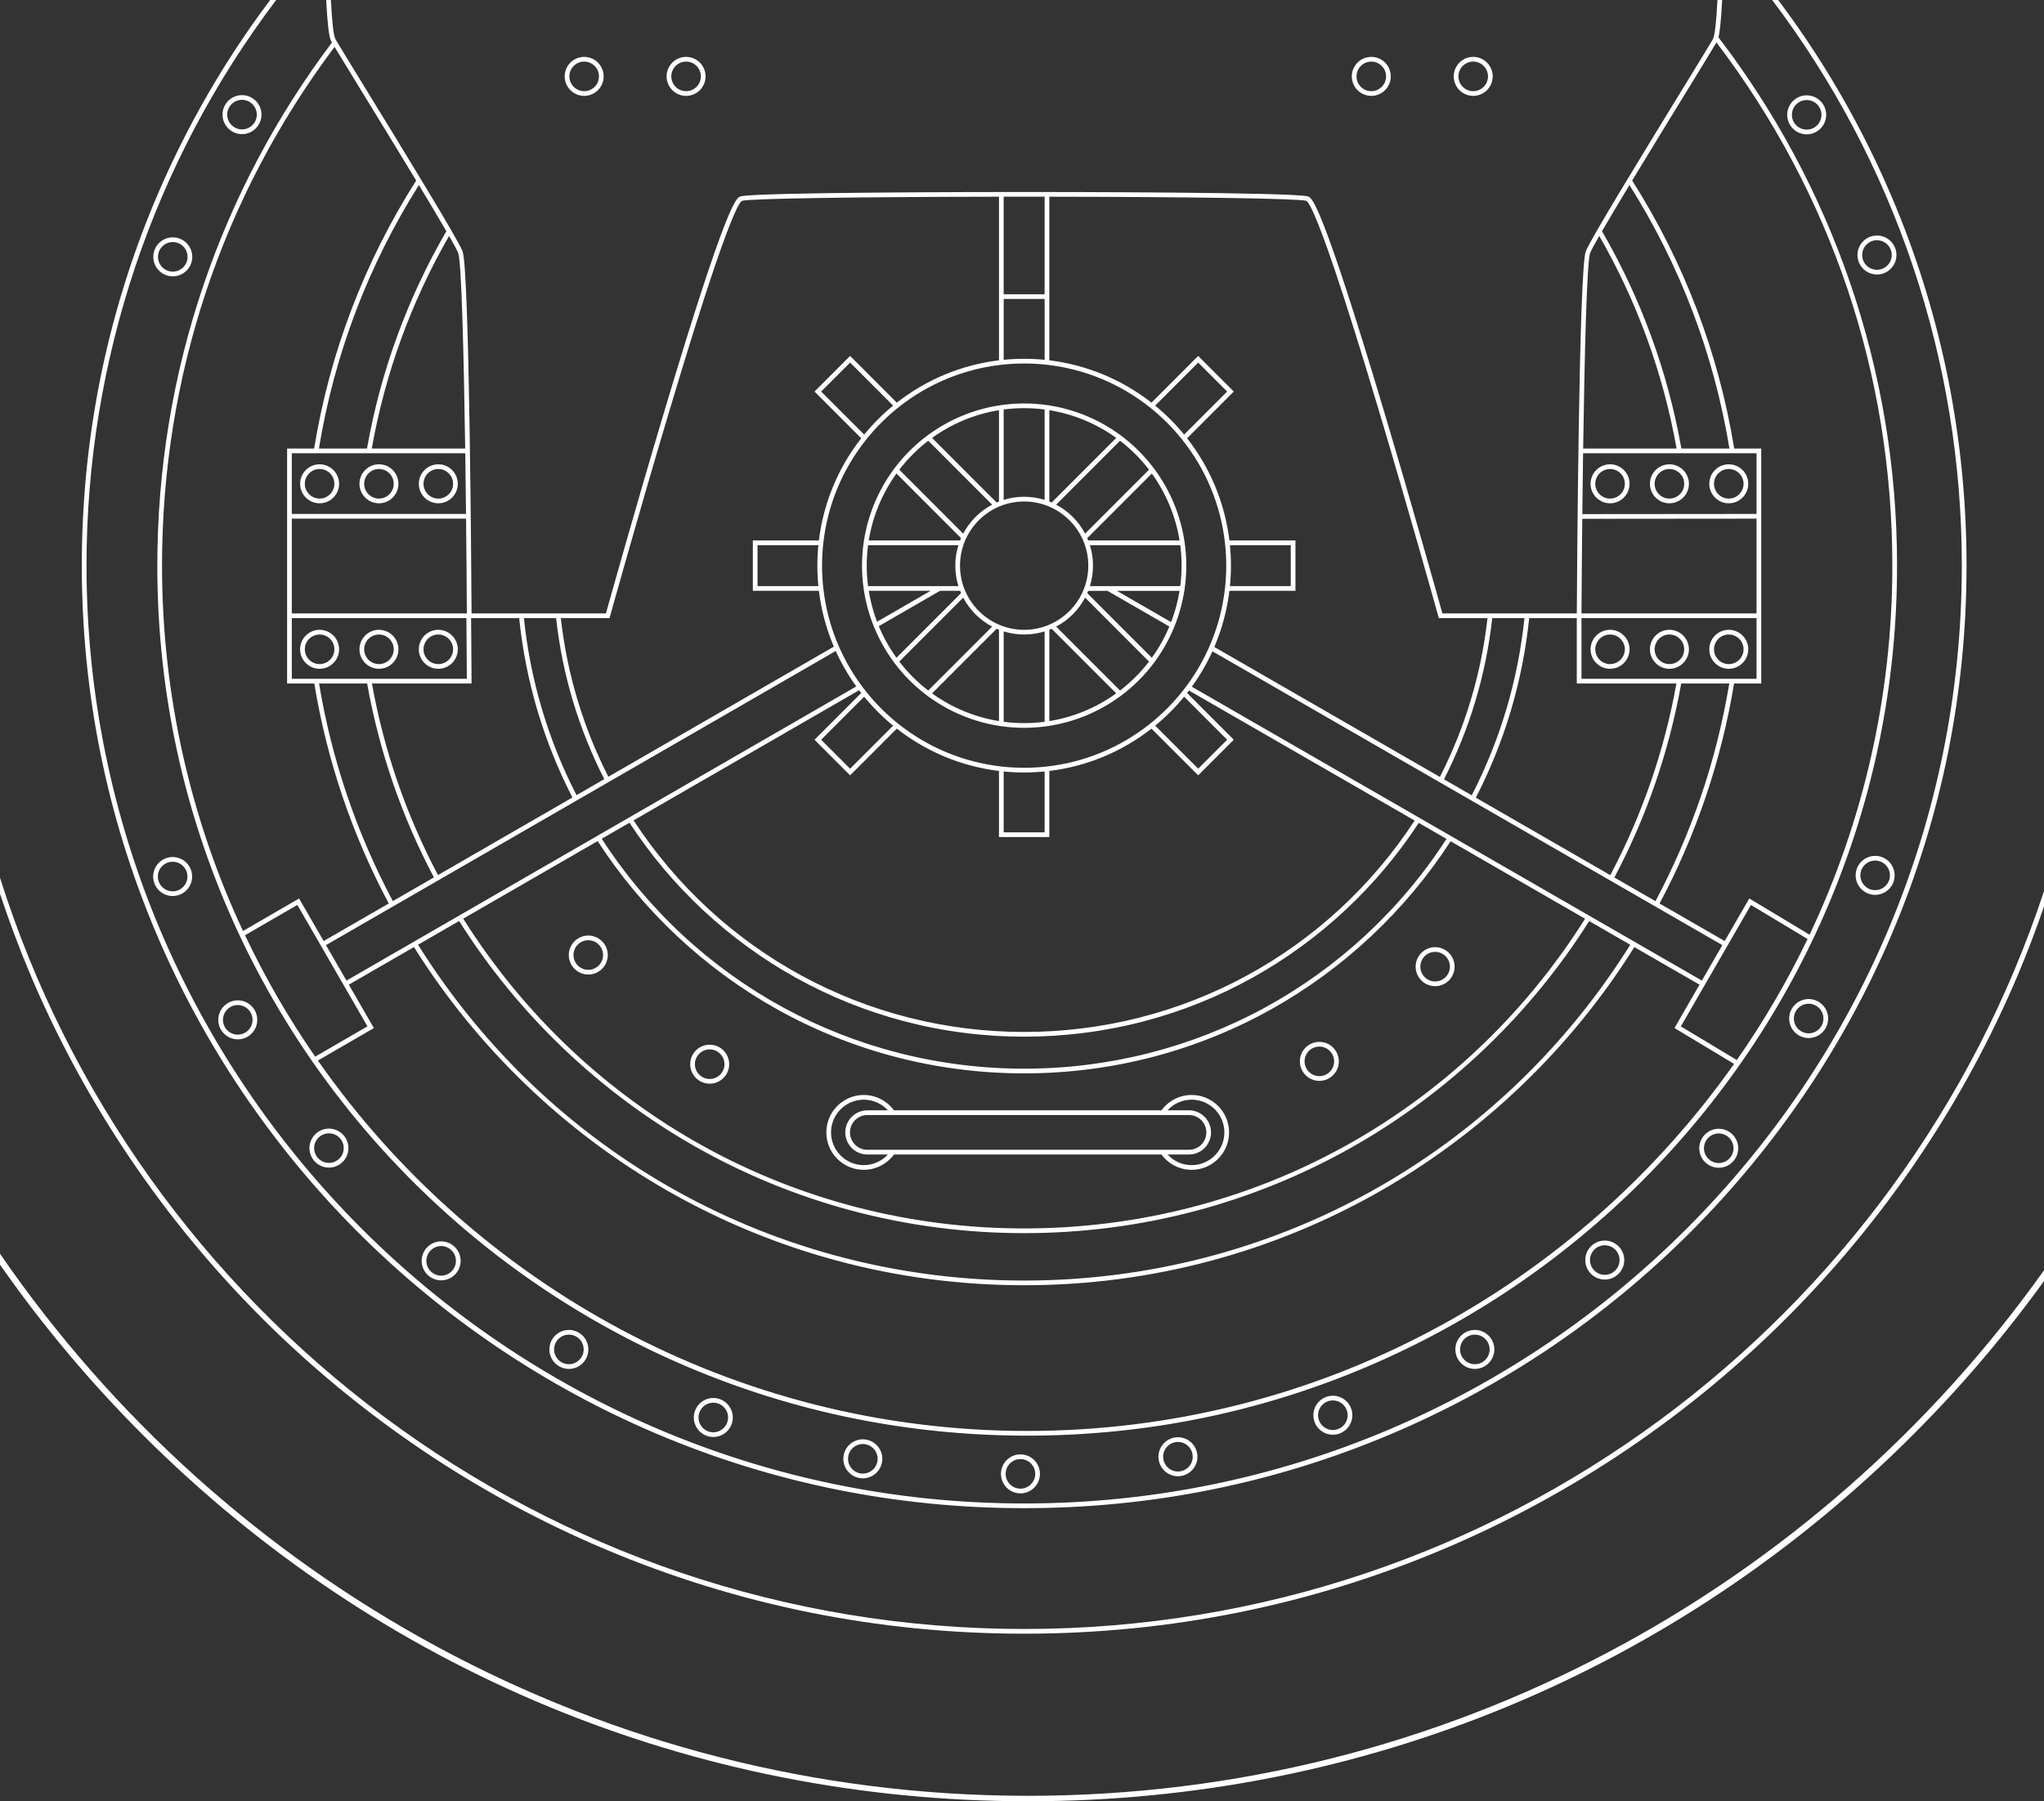 <?xml version="1.0" encoding="UTF-8"?> <svg xmlns="http://www.w3.org/2000/svg" id="_1" data-name="1" viewBox="0 0 375.031 330.525"><rect x="0" y="0" width="375.031" height="330.525" fill="#333333" stroke="none"/><defs><style> .cls-1 { fill: #fff; } </style></defs><path class="cls-1" d="M270.303,17.592c1.971,0,3.575-1.604,3.575-3.577,0-1.972-1.604-3.577-3.575-3.577s-3.575,1.604-3.575,3.577c0,1.972,1.604,3.577,3.575,3.577ZM270.303,11.302c1.496,0,2.713,1.217,2.713,2.714s-1.217,2.714-2.713,2.714c-1.496,0-2.713-1.217-2.713-2.714s1.217-2.714,2.713-2.714ZM251.605,17.592c1.971,0,3.575-1.604,3.575-3.577,0-1.972-1.604-3.577-3.575-3.577-1.972,0-3.575,1.604-3.575,3.577,0,1.972,1.603,3.577,3.575,3.577ZM251.605,11.302c1.496,0,2.713,1.217,2.713,2.714s-1.217,2.714-2.713,2.714c-1.496,0-2.713-1.217-2.713-2.714s1.217-2.714,2.713-2.714ZM69.531,115.568c-1.971,0-3.575,1.604-3.575,3.576,0,1.973,1.604,3.577,3.575,3.577,1.971,0,3.575-1.604,3.575-3.577,0-1.972-1.604-3.576-3.575-3.576ZM69.531,121.859c-1.496,0-2.713-1.217-2.713-2.714,0-1.496,1.217-2.713,2.713-2.713,1.496,0,2.713,1.217,2.713,2.713,0,1.497-1.217,2.714-2.713,2.714ZM58.64,115.568c-1.971,0-3.575,1.604-3.575,3.576,0,1.973,1.604,3.577,3.575,3.577,1.971,0,3.575-1.604,3.575-3.577,0-1.972-1.604-3.576-3.575-3.576ZM58.64,121.859c-1.496,0-2.713-1.217-2.713-2.714,0-1.496,1.217-2.713,2.713-2.713s2.713,1.217,2.713,2.713c0,1.497-1.217,2.714-2.713,2.714ZM125.882,17.592c1.971,0,3.575-1.604,3.575-3.577s-1.604-3.577-3.575-3.577c-1.972,0-3.576,1.604-3.576,3.577s1.604,3.577,3.576,3.577ZM125.882,11.302c1.495,0,2.712,1.217,2.712,2.714s-1.217,2.714-2.712,2.714c-1.496,0-2.713-1.217-2.713-2.714s1.217-2.714,2.713-2.714ZM80.422,115.568c-1.971,0-3.575,1.604-3.575,3.576,0,1.973,1.604,3.577,3.575,3.577,1.971,0,3.575-1.604,3.575-3.577,0-1.972-1.604-3.576-3.575-3.576ZM80.422,121.859c-1.496,0-2.713-1.217-2.713-2.714,0-1.496,1.217-2.713,2.713-2.713,1.496,0,2.713,1.217,2.713,2.713,0,1.497-1.217,2.714-2.713,2.714ZM263.316,180.956c1.972,0,3.575-1.605,3.575-3.577,0-1.972-1.603-3.577-3.575-3.577-1.971,0-3.575,1.605-3.575,3.577,0,1.972,1.604,3.577,3.575,3.577ZM263.316,174.666c1.496,0,2.713,1.217,2.713,2.714,0,1.496-1.217,2.714-2.713,2.714-1.496,0-2.713-1.218-2.713-2.714,0-1.497,1.217-2.714,2.713-2.714ZM130.213,198.852c1.972,0,3.575-1.605,3.575-3.577,0-1.972-1.603-3.576-3.575-3.576-1.971,0-3.575,1.604-3.575,3.576,0,1.972,1.604,3.577,3.575,3.577ZM130.213,192.562c1.496,0,2.713,1.218,2.713,2.714,0,1.497-1.217,2.714-2.713,2.714-1.496,0-2.713-1.217-2.713-2.714,0-1.496,1.217-2.714,2.713-2.714ZM242.074,198.333c1.971,0,3.575-1.604,3.575-3.577,0-1.972-1.604-3.576-3.575-3.576s-3.575,1.604-3.575,3.576c0,1.973,1.604,3.577,3.575,3.577ZM242.074,192.042c1.496,0,2.713,1.218,2.713,2.714,0,1.497-1.217,2.714-2.713,2.714-1.496,0-2.713-1.217-2.713-2.714,0-1.496,1.217-2.714,2.713-2.714ZM158.48,214.659c2.194,0,4.246-1.049,5.539-2.815h49.087c1.293,1.766,3.345,2.815,5.539,2.815,3.785,0,6.865-3.08,6.865-6.867s-3.08-6.868-6.865-6.868c-2.194,0-4.246,1.05-5.539,2.816h-49.087c-1.293-1.766-3.344-2.816-5.539-2.816-3.785,0-6.865,3.081-6.865,6.868s3.08,6.867,6.865,6.867ZM218.645,201.787c3.31,0,6.002,2.694,6.002,6.005,0,3.311-2.692,6.005-6.002,6.005-1.698,0-3.3-.718-4.43-1.953h3.935c2.234,0,4.05-1.818,4.05-4.052s-1.816-4.052-4.05-4.052h-3.935c1.13-1.235,2.732-1.953,4.43-1.953ZM218.15,204.604c1.758,0,3.188,1.43,3.188,3.189,0,1.758-1.43,3.189-3.188,3.189h-59.007c-1.758,0-3.188-1.431-3.188-3.189,0-1.759,1.43-3.189,3.188-3.189h59.007ZM158.48,201.787c1.698,0,3.3.718,4.43,1.953h-3.767c-2.234,0-4.05,1.818-4.05,4.052s1.816,4.052,4.05,4.052h3.767c-1.13,1.235-2.732,1.953-4.43,1.953-3.31,0-6.002-2.694-6.002-6.005,0-3.311,2.692-6.005,6.002-6.005ZM107.183,17.592c1.972,0,3.575-1.604,3.575-3.577s-1.603-3.577-3.575-3.577c-1.971,0-3.575,1.604-3.575,3.577s1.604,3.577,3.575,3.577ZM107.183,11.302c1.496,0,2.713,1.217,2.713,2.714s-1.217,2.714-2.713,2.714c-1.496,0-2.713-1.217-2.713-2.714s1.217-2.714,2.713-2.714ZM335.066,21.072c0-1.972-1.604-3.577-3.575-3.577-1.972,0-3.576,1.604-3.576,3.577,0,1.972,1.604,3.577,3.576,3.577,1.971,0,3.575-1.604,3.575-3.577ZM328.778,21.072c0-1.496,1.217-2.714,2.713-2.714,1.495,0,2.712,1.218,2.712,2.714,0,1.497-1.217,2.714-2.712,2.714-1.496,0-2.713-1.217-2.713-2.714ZM267.029,247.615c0,1.972,1.603,3.577,3.575,3.577,1.971,0,3.575-1.605,3.575-3.577s-1.604-3.577-3.575-3.577c-1.972,0-3.575,1.605-3.575,3.577ZM273.317,247.615c0,1.496-1.217,2.714-2.713,2.714-1.496,0-2.713-1.218-2.713-2.714,0-1.497,1.217-2.714,2.713-2.714,1.496,0,2.713,1.217,2.713,2.714ZM154.736,267.688c0,1.973,1.604,3.577,3.575,3.577,1.972,0,3.576-1.604,3.576-3.577,0-1.972-1.604-3.576-3.576-3.576-1.971,0-3.575,1.604-3.575,3.576ZM161.024,267.688c0,1.497-1.217,2.714-2.713,2.714-1.496,0-2.713-1.217-2.713-2.714,0-1.496,1.217-2.714,2.713-2.714,1.496,0,2.713,1.218,2.713,2.714ZM100.803,247.615c0,1.972,1.604,3.577,3.575,3.577,1.971,0,3.575-1.605,3.575-3.577s-1.604-3.577-3.575-3.577c-1.971,0-3.575,1.605-3.575,3.577ZM107.091,247.615c0,1.496-1.217,2.714-2.713,2.714-1.496,0-2.713-1.218-2.713-2.714,0-1.497,1.217-2.714,2.713-2.714,1.496,0,2.713,1.217,2.713,2.714ZM77.366,231.362c0,1.972,1.604,3.577,3.575,3.577s3.575-1.605,3.575-3.577-1.604-3.576-3.575-3.576-3.575,1.604-3.575,3.576ZM83.654,231.362c0,1.497-1.217,2.714-2.713,2.714s-2.713-1.217-2.713-2.714c0-1.496,1.217-2.714,2.713-2.714s2.713,1.218,2.713,2.714ZM212.551,267.305c0,1.972,1.604,3.577,3.576,3.577,1.971,0,3.575-1.605,3.575-3.577s-1.604-3.576-3.575-3.576c-1.972,0-3.576,1.604-3.576,3.576ZM218.839,267.305c0,1.497-1.217,2.714-2.712,2.714-1.496,0-2.713-1.217-2.713-2.714,0-1.496,1.217-2.714,2.713-2.714,1.495,0,2.712,1.218,2.712,2.714ZM240.977,259.688c0,1.972,1.604,3.577,3.575,3.577s3.575-1.605,3.575-3.577-1.604-3.576-3.575-3.576-3.575,1.604-3.575,3.576ZM247.265,259.688c0,1.497-1.217,2.714-2.713,2.714-1.496,0-2.713-1.217-2.713-2.714,0-1.496,1.217-2.714,2.713-2.714,1.496,0,2.713,1.218,2.713,2.714ZM56.779,210.675c0,1.972,1.604,3.576,3.575,3.576,1.971,0,3.575-1.604,3.575-3.576,0-1.972-1.604-3.577-3.575-3.577-1.971,0-3.575,1.605-3.575,3.577ZM63.067,210.675c0,1.496-1.217,2.714-2.713,2.714-1.496,0-2.713-1.218-2.713-2.714,0-1.497,1.217-2.714,2.713-2.714,1.496,0,2.713,1.217,2.713,2.714ZM183.655,270.451c0,1.972,1.604,3.576,3.575,3.576,1.972,0,3.576-1.604,3.576-3.576,0-1.973-1.604-3.577-3.576-3.577-1.971,0-3.575,1.604-3.575,3.577ZM189.943,270.451c0,1.496-1.217,2.713-2.713,2.713-1.495,0-2.713-1.217-2.713-2.713,0-1.497,1.218-2.714,2.713-2.714,1.496,0,2.713,1.217,2.713,2.714ZM127.301,260.104c0,1.972,1.604,3.577,3.575,3.577,1.972,0,3.576-1.605,3.576-3.577,0-1.972-1.604-3.577-3.576-3.577-1.971,0-3.575,1.605-3.575,3.577ZM133.589,260.104c0,1.497-1.217,2.714-2.713,2.714-1.496,0-2.712-1.217-2.712-2.714,0-1.496,1.216-2.714,2.712-2.714,1.496,0,2.713,1.218,2.713,2.714ZM40.051,187.138c0,1.972,1.604,3.577,3.575,3.577,1.971,0,3.575-1.605,3.575-3.577s-1.604-3.577-3.575-3.577c-1.971,0-3.575,1.605-3.575,3.577ZM46.339,187.138c0,1.496-1.217,2.714-2.713,2.714s-2.713-1.218-2.713-2.714c0-1.497,1.217-2.714,2.713-2.714s2.713,1.217,2.713,2.714ZM375.031,233.094v1.981c-7.172,9.917-15.172,19.341-23.995,28.164-43.391,43.391-101.08,67.286-162.443,67.286-61.362,0-119.052-23.896-162.442-67.286-9.714-9.714-18.441-20.152-26.15-31.18v-2.005c41.265,60.028,110.404,99.471,188.593,99.471,76.855,0,144.948-38.123,186.438-96.43ZM28.599,171.102c-9.016-21.325-13.588-43.977-13.588-67.327,0-21.81,4.005-43.071,11.902-63.193,5.708-14.542,13.302-28.138,22.654-40.581h1.104C28.144,29.776,15.873,66.089,15.873,103.774c0,94.9,77.177,172.106,172.041,172.106,94.864,0,172.041-77.206,172.041-172.106,0-37.685-12.271-73.998-34.798-103.774h1.105c9.352,12.444,16.946,26.039,22.654,40.581,7.898,20.122,11.902,41.383,11.902,63.193,0,23.35-4.572,46.002-13.588,67.327-4.333,10.249-9.697,20.135-15.941,29.382-6.186,9.159-13.289,17.771-21.113,25.598-7.824,7.828-16.434,14.934-25.589,21.121-9.243,6.247-19.125,11.613-29.37,15.948-21.317,9.02-43.961,13.593-67.302,13.593-23.342,0-45.985-4.573-67.302-13.593-10.245-4.335-20.127-9.701-29.37-15.948-9.155-6.187-17.765-13.293-25.589-21.121-7.824-7.827-14.927-16.439-21.113-25.598-6.245-9.247-11.608-19.133-15.942-29.382ZM375.031,163.526v2.807c-1.453,4.221-3.039,8.406-4.788,12.543-4.96,11.729-11.098,23.043-18.245,33.625-7.078,10.482-15.208,20.339-24.162,29.297-8.954,8.957-18.807,17.09-29.285,24.171-10.579,7.15-21.888,13.29-33.613,18.252-24.396,10.322-50.31,15.556-77.023,15.556-26.713,0-52.628-5.234-77.023-15.556-11.726-4.962-23.034-11.102-33.613-18.252-10.478-7.081-20.331-15.214-29.285-24.171-8.954-8.958-17.084-18.815-24.162-29.297-7.147-10.582-13.285-21.896-18.244-33.625-2.071-4.898-3.927-9.86-5.586-14.875v-2.929c25.202,79.815,99.908,137.842,187.914,137.842,87.101,0,161.17-56.841,187.116-135.388ZM28.103,160.841c0,1.972,1.604,3.576,3.575,3.576s3.575-1.604,3.575-3.576-1.604-3.577-3.575-3.577-3.575,1.605-3.575,3.577ZM34.391,160.841c0,1.496-1.217,2.714-2.713,2.714-1.496,0-2.713-1.218-2.713-2.714,0-1.497,1.217-2.714,2.713-2.714,1.496,0,2.713,1.217,2.713,2.714ZM31.702,50.707c1.971,0,3.575-1.604,3.575-3.577,0-1.972-1.604-3.577-3.575-3.577-1.971,0-3.575,1.604-3.575,3.577,0,1.972,1.604,3.577,3.575,3.577ZM31.702,44.416c1.496,0,2.713,1.218,2.713,2.714,0,1.496-1.217,2.714-2.713,2.714s-2.713-1.218-2.713-2.714c0-1.496,1.217-2.714,2.713-2.714ZM47.978,21.033c0-1.972-1.604-3.577-3.575-3.577-1.971,0-3.575,1.604-3.575,3.577,0,1.972,1.604,3.577,3.575,3.577,1.971,0,3.575-1.604,3.575-3.577ZM41.69,21.033c0-1.496,1.217-2.714,2.713-2.714,1.496,0,2.713,1.218,2.713,2.714,0,1.496-1.217,2.714-2.713,2.714-1.496,0-2.713-1.217-2.713-2.714ZM328.274,186.898c0,1.973,1.603,3.577,3.575,3.577,1.971,0,3.575-1.604,3.575-3.577,0-1.972-1.604-3.576-3.575-3.576-1.972,0-3.575,1.604-3.575,3.576ZM334.562,186.898c0,1.497-1.217,2.714-2.713,2.714-1.496,0-2.713-1.217-2.713-2.714,0-1.496,1.217-2.714,2.713-2.714,1.496,0,2.713,1.218,2.713,2.714ZM306.304,115.568c-1.972,0-3.576,1.604-3.576,3.577,0,1.972,1.604,3.576,3.576,3.576,1.971,0,3.575-1.604,3.575-3.576,0-1.973-1.604-3.577-3.575-3.577ZM306.304,121.859c-1.496,0-2.713-1.217-2.713-2.713,0-1.497,1.217-2.714,2.713-2.714,1.495,0,2.713,1.217,2.713,2.714,0,1.496-1.218,2.713-2.713,2.713ZM290.865,231.216c0,1.973,1.604,3.577,3.575,3.577,1.972,0,3.576-1.604,3.576-3.577,0-1.972-1.604-3.576-3.576-3.576-1.971,0-3.575,1.604-3.575,3.576ZM297.153,231.216c0,1.497-1.217,2.714-2.713,2.714-1.496,0-2.713-1.217-2.713-2.714,0-1.496,1.217-2.713,2.713-2.713,1.496,0,2.713,1.217,2.713,2.713ZM295.412,115.568c-1.971,0-3.575,1.604-3.575,3.577,0,1.972,1.604,3.576,3.575,3.576,1.972,0,3.576-1.604,3.576-3.576,0-1.973-1.604-3.577-3.576-3.577ZM295.412,121.859c-1.495,0-2.712-1.217-2.712-2.713,0-1.497,1.217-2.714,2.712-2.714,1.496,0,2.713,1.217,2.713,2.714,0,1.496-1.217,2.713-2.713,2.713ZM163.861,86.27l.004.004c-2.775,3.807-4.615,8.251-5.341,12.898h-.006l-.053.37c-.201,1.408-.303,2.838-.303,4.251,0,1.412.102,2.842.303,4.251l.053.37h.006c.726,4.647,2.566,9.091,5.341,12.898l-.004.004.224.3c1.708,2.281,3.73,4.303,6.009,6.011l.3.225.004-.005c3.806,2.777,8.247,4.617,12.893,5.343v.006l.37.053c1.408.202,2.838.304,4.249.304,1.412,0,2.842-.102,4.25-.304l.37-.053v-.006c4.646-.726,9.087-2.566,12.893-5.343l.004.005.3-.225c2.279-1.708,4.301-3.73,6.009-6.012l.224-.299-.004-.004c2.775-3.807,4.615-8.25,5.341-12.898h.006l.053-.37c.201-1.409.303-2.839.303-4.251,0-1.413-.102-2.843-.303-4.251l-.053-.37h-.006c-.726-4.648-2.566-9.091-5.341-12.898l.004-.004-.224-.299c-1.708-2.281-3.73-4.304-6.009-6.012l-.3-.224-.004.004c-3.806-2.776-8.247-4.617-12.893-5.343v-.006l-.37-.053c-1.408-.201-2.837-.303-4.25-.303-1.412,0-2.841.102-4.249.303l-.37.053v.006c-4.646.726-9.087,2.566-12.893,5.343l-.004-.004-.3.224c-2.279,1.708-4.301,3.731-6.009,6.012l-.224.299ZM159.024,103.794c0-1.248.082-2.511.244-3.759h16.581c-.37,1.188-.57,2.45-.57,3.759,0,1.308.2,2.57.57,3.758h-16.581c-.162-1.248-.244-2.51-.244-3.758ZM159.397,108.414h11.354l-9.833,5.674c-.698-1.832-1.208-3.734-1.521-5.674ZM161.241,114.898l11.236-6.484h3.677c.056.144.116.286.178.427l-11.849,11.853c-1.302-1.803-2.391-3.75-3.242-5.796ZM170.314,126.711c-1.994-1.534-3.779-3.32-5.313-5.315l11.727-11.732c1.192,2.263,3.051,4.123,5.313,5.315l-11.727,11.732ZM183.291,132.318c-4.418-.712-8.641-2.462-12.276-5.087l11.85-11.854c.14.062.282.122.426.178v16.763ZM191.668,132.446c-1.248.162-2.51.244-3.758.244-1.247,0-2.509-.082-3.757-.244v-16.588c1.188.371,2.45.571,3.757.571,1.308,0,2.57-.2,3.758-.57v16.587ZM192.53,132.318v-16.763c.144-.056.285-.116.426-.178l11.85,11.854c-3.635,2.625-7.858,4.375-12.276,5.087ZM205.507,126.711l-11.727-11.732c2.262-1.192,4.121-3.052,5.313-5.315l11.727,11.732c-1.534,1.995-3.319,3.781-5.313,5.315ZM211.338,120.695l-11.849-11.853c.062-.141.122-.283.179-.427h3.525l11.361,6.546c-.848,2.023-1.927,3.949-3.216,5.734ZM214.878,114.153l-9.957-5.738h11.503c-.316,1.962-.835,3.886-1.546,5.738ZM216.797,103.794c0,1.248-.082,2.51-.244,3.758h-16.581c.37-1.188.57-2.45.57-3.758,0-1.309-.2-2.571-.57-3.759h16.581c.162,1.248.244,2.511.244,3.759ZM216.424,99.172h-16.756c-.057-.144-.117-.286-.179-.427l11.849-11.854c2.625,3.636,4.374,7.861,5.086,12.281ZM205.507,80.875c1.994,1.535,3.779,3.32,5.313,5.315l-11.727,11.732c-1.192-2.263-3.051-4.123-5.313-5.315l11.727-11.732ZM192.53,75.269c4.418.712,8.641,2.462,12.276,5.087l-11.85,11.854c-.141-.062-.282-.122-.426-.178v-16.763ZM184.153,75.14c1.248-.162,2.51-.244,3.757-.244,1.248,0,2.51.082,3.758.244v16.587c-1.188-.371-2.45-.571-3.758-.571-1.307,0-2.569.2-3.757.571v-16.587ZM187.91,92.02c6.49,0,11.77,5.282,11.77,11.774,0,6.492-5.28,11.774-11.77,11.774-6.489,0-11.769-5.282-11.769-11.774,0-6.492,5.28-11.774,11.769-11.774ZM183.291,75.269v16.763c-.144.057-.285.117-.426.178l-11.85-11.854c3.635-2.625,7.858-4.375,12.276-5.087ZM170.314,80.875l11.727,11.732c-2.262,1.193-4.121,3.052-5.313,5.315l-11.727-11.732c1.534-1.995,3.319-3.781,5.313-5.315ZM176.332,98.745c-.062.141-.122.283-.178.427h-16.757c.712-4.42,2.461-8.645,5.085-12.281l11.85,11.854ZM317.195,85.199c-1.972,0-3.575,1.604-3.575,3.577,0,1.972,1.603,3.577,3.575,3.577,1.971,0,3.575-1.604,3.575-3.577,0-1.972-1.604-3.577-3.575-3.577ZM317.195,91.489c-1.496,0-2.713-1.218-2.713-2.714,0-1.497,1.217-2.714,2.713-2.714,1.496,0,2.713,1.217,2.713,2.714,0,1.496-1.217,2.714-2.713,2.714ZM80.422,92.352c1.971,0,3.575-1.604,3.575-3.577,0-1.972-1.604-3.577-3.575-3.577-1.971,0-3.575,1.604-3.575,3.577,0,1.972,1.604,3.577,3.575,3.577ZM80.422,86.061c1.496,0,2.713,1.217,2.713,2.714,0,1.496-1.217,2.714-2.713,2.714-1.496,0-2.713-1.217-2.713-2.714,0-1.497,1.217-2.714,2.713-2.714ZM295.412,85.199c-1.971,0-3.575,1.604-3.575,3.577,0,1.972,1.604,3.577,3.575,3.577,1.972,0,3.576-1.604,3.576-3.577,0-1.972-1.604-3.577-3.576-3.577ZM295.412,91.489c-1.495,0-2.712-1.218-2.712-2.714,0-1.497,1.217-2.714,2.712-2.714,1.496,0,2.713,1.217,2.713,2.714,0,1.496-1.217,2.714-2.713,2.714ZM306.304,85.199c-1.972,0-3.576,1.604-3.576,3.577,0,1.972,1.604,3.577,3.576,3.577,1.971,0,3.575-1.604,3.575-3.577,0-1.972-1.604-3.577-3.575-3.577ZM306.304,91.489c-1.496,0-2.713-1.218-2.713-2.714,0-1.497,1.217-2.714,2.713-2.714,1.495,0,2.713,1.217,2.713,2.714,0,1.496-1.218,2.714-2.713,2.714ZM317.195,115.568c-1.972,0-3.575,1.604-3.575,3.577,0,1.972,1.603,3.576,3.575,3.576,1.971,0,3.575-1.604,3.575-3.576,0-1.973-1.604-3.577-3.575-3.577ZM317.195,121.859c-1.496,0-2.713-1.217-2.713-2.713,0-1.497,1.217-2.714,2.713-2.714,1.496,0,2.713,1.217,2.713,2.714,0,1.496-1.217,2.713-2.713,2.713ZM340.474,160.625c0,1.972,1.604,3.577,3.576,3.577,1.971,0,3.575-1.605,3.575-3.577s-1.604-3.576-3.575-3.576c-1.972,0-3.576,1.604-3.576,3.576ZM346.763,160.625c0,1.497-1.217,2.714-2.713,2.714-1.496,0-2.713-1.217-2.713-2.714,0-1.496,1.217-2.714,2.713-2.714,1.496,0,2.713,1.218,2.713,2.714ZM104.363,175.247c0,1.973,1.603,3.577,3.575,3.577,1.971,0,3.575-1.604,3.575-3.577,0-1.972-1.604-3.576-3.575-3.576-1.972,0-3.575,1.604-3.575,3.576ZM110.651,175.247c0,1.497-1.217,2.714-2.713,2.714-1.496,0-2.713-1.217-2.713-2.714,0-1.496,1.217-2.714,2.713-2.714,1.496,0,2.713,1.218,2.713,2.714ZM311.779,210.701c0,1.972,1.604,3.577,3.575,3.577,1.971,0,3.575-1.605,3.575-3.577s-1.604-3.576-3.575-3.576c-1.971,0-3.575,1.604-3.575,3.576ZM318.067,210.701c0,1.497-1.217,2.714-2.713,2.714-1.496,0-2.713-1.217-2.713-2.714,0-1.496,1.217-2.714,2.713-2.714,1.496,0,2.713,1.218,2.713,2.714ZM58.64,92.352c1.971,0,3.575-1.604,3.575-3.577,0-1.972-1.604-3.577-3.575-3.577-1.971,0-3.575,1.604-3.575,3.577,0,1.972,1.604,3.577,3.575,3.577ZM58.64,86.061c1.496,0,2.713,1.218,2.713,2.714,0,1.496-1.217,2.714-2.713,2.714s-2.713-1.217-2.713-2.714c0-1.496,1.217-2.714,2.713-2.714ZM69.531,92.352c1.971,0,3.575-1.604,3.575-3.577,0-1.972-1.604-3.577-3.575-3.577-1.971,0-3.575,1.604-3.575,3.577,0,1.972,1.604,3.577,3.575,3.577ZM69.531,86.061c1.496,0,2.713,1.217,2.713,2.714,0,1.496-1.217,2.714-2.713,2.714-1.496,0-2.713-1.217-2.713-2.714,0-1.496,1.217-2.714,2.713-2.714ZM60.905,7.801c-10.167,13.502-18.079,28.423-23.517,44.356-5.656,16.573-8.525,33.94-8.525,51.617,0,21.554,4.22,42.464,12.543,62.148,4,9.461,8.951,18.586,14.715,27.121,5.709,8.455,12.266,16.405,19.489,23.63,7.222,7.225,15.169,13.784,23.62,19.496,8.532,5.766,17.654,10.719,27.111,14.721,19.677,8.326,40.578,12.547,62.124,12.547s42.448-4.221,62.125-12.547c9.457-4.002,18.579-8.955,27.111-14.721,8.451-5.712,16.398-12.271,23.62-19.496,7.223-7.225,13.779-15.175,19.489-23.63,5.764-8.535,10.715-17.66,14.715-27.121,8.323-19.684,12.543-40.594,12.543-62.148,0-17.874-2.931-35.423-8.711-52.16-5.564-16.109-13.655-31.167-24.05-44.761.205-.854.456-2.677.672-6.854h-.864c-.2,3.921-.473,6.57-.842,7.206-.611,1.051-2.757,4.552-5.475,8.984-6.728,10.971-16.895,27.55-17.831,29.892-1.276,3.192-1.625,60.439-1.658,66.478h-24.659c-.71-2.541-5.59-19.961-10.789-37.345-11.379-38.044-13.136-38.844-13.798-39.144-1.797-.817-47.001-.841-52.149-.841-5.149,0-50.353.024-52.15.841-.661.301-2.418,1.1-13.797,39.144-5.2,17.384-10.079,34.804-10.789,37.345h-24.659c-.033-6.039-.382-63.286-1.658-66.478-.937-2.342-11.105-18.924-17.834-29.897-2.716-4.43-4.862-7.928-5.472-8.979-.369-.635-.642-3.285-.842-7.206h-.864c.339,6.568.765,7.302.961,7.639.028.048.061.104.095.162ZM44.956,171.617l9.604-5.569,12.861,22.285-9.592,5.562c-4.866-7.036-9.177-14.484-12.873-22.278ZM67.365,125.424c2.217,12.438,6.337,24.404,12.25,35.579l-7.539,4.35c-6.663-12.518-11.216-25.946-13.536-39.929h8.825ZM53.54,124.562v-11.139h32.037l.078,11.139h-32.116ZM153.342,119.456c1.033,2.278,2.293,4.456,3.768,6.503l-93.54,53.976-3.757-6.51,93.529-53.969ZM149.445,135.739l6.533,6.535,8.57-8.574c5.439,4.258,11.903,6.937,18.743,7.768v12.124h9.239v-12.124c6.84-.831,13.304-3.51,18.743-7.768l8.57,8.574,6.533-6.535-8.57-8.574c.118-.152.235-.304.351-.457l41.402,23.857c-15.887,24.301-42.634,38.796-71.645,38.796-29.026,0-55.78-14.506-71.665-38.826l41.377-23.877c.128.17.258.339.39.507l-8.571,8.574ZM158.557,127.843c1.59,1.94,3.374,3.725,5.313,5.316l-7.892,7.895-5.314-5.315,7.893-7.896ZM184.153,152.729v-11.164c1.256.123,2.518.186,3.757.186,1.24,0,2.502-.063,3.758-.186v11.164h-7.515ZM211.951,133.159c1.939-1.591,3.723-3.376,5.313-5.316l7.893,7.896-5.314,5.315-7.892-7.895ZM316.015,173.425l-2.678,4.64-1.079,1.87-93.584-53.926c1.478-2.044,2.743-4.22,3.78-6.497l93.561,53.913ZM296.206,161.016c5.917-11.178,10.039-23.149,12.257-35.592h8.824c-2.321,13.986-6.874,27.417-13.54,39.937l-7.541-4.345ZM142.521,185.167c6.793,3.799,14.045,6.731,21.553,8.713,7.739,2.044,15.76,3.08,23.84,3.08,8.077,0,16.095-1.035,23.831-3.077,7.507-1.982,14.756-4.912,21.547-8.709,13.249-7.407,24.602-18.056,32.861-30.81l24.676,14.219c-22.44,35.594-60.877,56.832-102.915,56.832-42.044,0-80.484-21.243-102.923-56.845l24.667-14.233c8.257,12.762,19.612,23.418,32.863,30.83ZM110.406,153.906l5.094-2.94c7.673,11.757,18.189,21.57,30.439,28.393,6.286,3.5,12.993,6.201,19.936,8.028,7.155,1.882,14.57,2.837,22.039,2.837,7.465,0,14.877-.954,22.03-2.835,6.94-1.825,13.645-4.524,19.928-8.022,12.247-6.817,22.762-16.622,30.436-28.37l5.096,2.936c-17.113,26.411-46.045,42.165-77.49,42.165-31.458,0-60.397-15.764-77.508-42.192ZM127.651,210.443c9,5.099,18.618,9.035,28.589,11.698,10.278,2.745,20.934,4.137,31.674,4.137,10.738,0,21.394-1.391,31.67-4.136,9.97-2.663,19.587-6.598,28.586-11.696,17.608-9.975,32.608-24.296,43.407-41.431l7.543,4.346c-24.176,38.591-65.713,61.616-111.206,61.616-45.497,0-87.036-23.028-111.211-61.623l7.54-4.351c10.798,17.138,25.799,31.462,43.408,41.44ZM188.465,262.574c-53.791,0-101.417-26.905-130.141-67.969l10.274-5.958-4.597-7.965,11.956-6.899c11.626,18.566,27.815,34.087,46.845,44.902,9.719,5.523,20.11,9.786,30.883,12.671,11.106,2.975,22.622,4.483,34.229,4.483,11.606,0,23.121-1.508,34.227-4.482,10.772-2.885,21.162-7.148,30.881-12.67,19.029-10.813,35.218-26.333,46.844-44.897l11.961,6.892-4.594,7.959,10.94,6.581c-28.768,40.716-76.186,67.352-129.708,67.352ZM318.671,194.515l-10.267-6.175,4.17-7.226,3.193-5.534,5.498-9.525,10.386,6.247c-3.734,7.775-8.082,15.2-12.98,22.213ZM309.533,16.641c2.607-4.252,4.688-7.646,5.399-8.855,21.115,27.791,32.273,60.965,32.273,95.988,0,24.218-5.449,47.186-15.183,67.744l-11.065-6.656-4.511,7.816-11.951-6.886c6.739-12.652,11.336-26.229,13.667-40.368h4.988v-43.121h-4.959c-2.871-17.571-9.168-34.113-18.721-49.177,3.35-5.54,7.157-11.748,10.063-16.486ZM298.971,33.953c9.336,14.827,15.506,31.088,18.346,48.35h-8.822c-2.488-14.078-7.386-27.491-14.564-39.878,1.305-2.252,3.079-5.225,5.04-8.473ZM291.767,46.402c.187-.468.784-1.569,1.666-3.112,6.966,12.134,11.737,25.253,14.186,39.014h-17.143c.253-17.277.669-34.346,1.291-35.902ZM290.463,83.167h31.825v11.14l-31.965.029c.039-3.614.086-7.39.14-11.169ZM290.314,95.198l31.974-.029v17.391h-32.117c.024-4.447.07-10.593.143-17.362ZM290.169,113.422h32.119v11.139h-32.119v-11.139ZM289.307,113.422v12.002h18.28c-2.207,12.291-6.286,24.115-12.129,35.161l-24.673-14.218c5.306-10.31,8.597-21.39,9.785-32.945h8.737ZM279.703,113.422c-1.183,11.402-4.434,22.336-9.666,32.514l-5.096-2.937c4.728-9.271,7.706-19.218,8.855-29.577h5.907ZM192.53,36.095c26.474.032,46.025.343,47.176.76.327.165,1.482,1.711,5.131,12.48,2.175,6.418,4.94,15.234,8.221,26.203,5.586,18.682,10.797,37.382,10.849,37.568l.088.316h8.934c-1.145,10.207-4.082,20.007-8.736,29.146l-41.39-23.85c1.399-3.271,2.335-6.737,2.768-10.304h12.119v-9.242h-12.119c-.831-6.842-3.509-13.309-7.765-18.75l8.57-8.574-6.533-6.535-8.57,8.574c-5.439-4.258-11.903-6.937-18.743-7.768v-30.023ZM225.667,100.035h11.16v7.517h-11.16c.124-1.256.186-2.518.186-3.758,0-1.241-.062-2.503-.186-3.759ZM217.264,79.744c-1.59-1.94-3.374-3.724-5.313-5.315l7.892-7.895,5.314,5.315-7.893,7.896ZM184.153,36.094c1.24-.001,2.493-.002,3.761-.002,1.265,0,2.516.001,3.754.002v17.901h-7.515v-17.901ZM184.153,54.858h7.515v11.164c-1.256-.124-2.518-.186-3.758-.186-1.239,0-2.501.063-3.757.186v-11.164ZM187.91,66.698c1.366,0,2.759.078,4.141.231,6.947.772,13.513,3.493,18.987,7.869,2.16,1.726,4.13,3.697,5.855,5.858,4.375,5.477,7.095,12.045,7.867,18.994.153,1.381.231,2.775.231,4.142s-.078,2.76-.231,4.142c-.772,6.95-3.492,13.518-7.867,18.994-1.725,2.161-3.695,4.131-5.855,5.858-5.474,4.376-12.04,7.097-18.987,7.869-1.382.154-2.775.231-4.141.231-1.365,0-2.758-.077-4.14-.231-6.947-.772-13.513-3.493-18.987-7.869-2.16-1.726-4.13-3.697-5.855-5.858-4.375-5.476-7.095-12.044-7.867-18.994-.153-1.383-.231-2.777-.231-4.142,0-1.366.078-2.759.231-4.142.772-6.95,3.492-13.518,7.867-18.994,1.725-2.16,3.695-4.131,5.855-5.857,5.474-4.376,12.04-7.097,18.987-7.869,1.382-.153,2.775-.231,4.14-.231ZM158.557,79.744l-7.893-7.896,5.314-5.315,7.892,7.896c-1.939,1.591-3.723,3.375-5.313,5.315ZM111.833,113.422l.088-.316c.052-.186,5.262-18.885,10.849-37.567,3.28-10.97,6.046-19.786,8.221-26.204,3.648-10.769,4.804-12.315,5.123-12.477,1.158-.42,20.707-.731,47.177-.764v30.023c-6.84.831-13.304,3.51-18.743,7.768l-8.57-8.574-6.533,6.535,8.571,8.574c-4.257,5.441-6.935,11.908-7.766,18.75h-12.119v9.242h12.119c.431,3.547,1.358,6.992,2.744,10.247l-41.376,23.875c-4.644-9.13-7.576-18.92-8.719-29.114h8.934ZM150.154,107.552h-11.16v-7.517h11.16c-.124,1.257-.186,2.519-.186,3.759,0,1.239.062,2.501.186,3.758ZM102.031,113.422c1.149,10.347,4.121,20.283,8.839,29.545l-5.094,2.94c-5.224-10.169-8.469-21.094-9.651-32.485h5.906ZM95.258,113.422c1.187,11.544,4.473,22.614,9.77,32.917l-24.666,14.233c-5.839-11.043-9.915-22.862-12.121-35.148h18.283l-.085-12.002h8.818ZM85.657,112.56h-32.117v-17.391h31.974c.072,6.78.119,12.938.143,17.391ZM85.505,94.306h-31.965v-11.139h31.825c.054,3.768.101,7.534.14,11.139ZM84.061,46.402c.622,1.556,1.038,18.625,1.292,35.902h-17.143c2.449-13.76,7.219-26.879,14.185-39.013.883,1.542,1.479,2.644,1.666,3.112ZM81.897,42.426c-7.178,12.386-12.076,25.799-14.563,39.878h-8.822c2.839-17.263,9.01-33.523,18.346-48.35,1.961,3.248,3.735,6.22,5.04,8.473ZM66.292,16.636c2.906,4.739,6.715,10.95,10.066,16.491-9.553,15.064-15.85,31.605-18.721,49.177h-4.959v43.121h4.989c2.33,14.136,6.926,27.71,13.663,40.36l-11.947,6.894-4.507-7.81-10.29,5.967c-9.531-20.383-14.859-43.112-14.859-67.061,0-34.651,10.945-67.544,31.657-95.172.959,1.592,2.754,4.519,4.909,8.034ZM347.956,46.794c0-1.972-1.604-3.577-3.575-3.577s-3.575,1.605-3.575,3.577c0,1.972,1.604,3.577,3.575,3.577s3.575-1.604,3.575-3.577ZM341.668,46.794c0-1.496,1.217-2.714,2.713-2.714,1.496,0,2.713,1.217,2.713,2.714,0,1.497-1.217,2.714-2.713,2.714-1.496,0-2.713-1.218-2.713-2.714Z"></path></svg> 